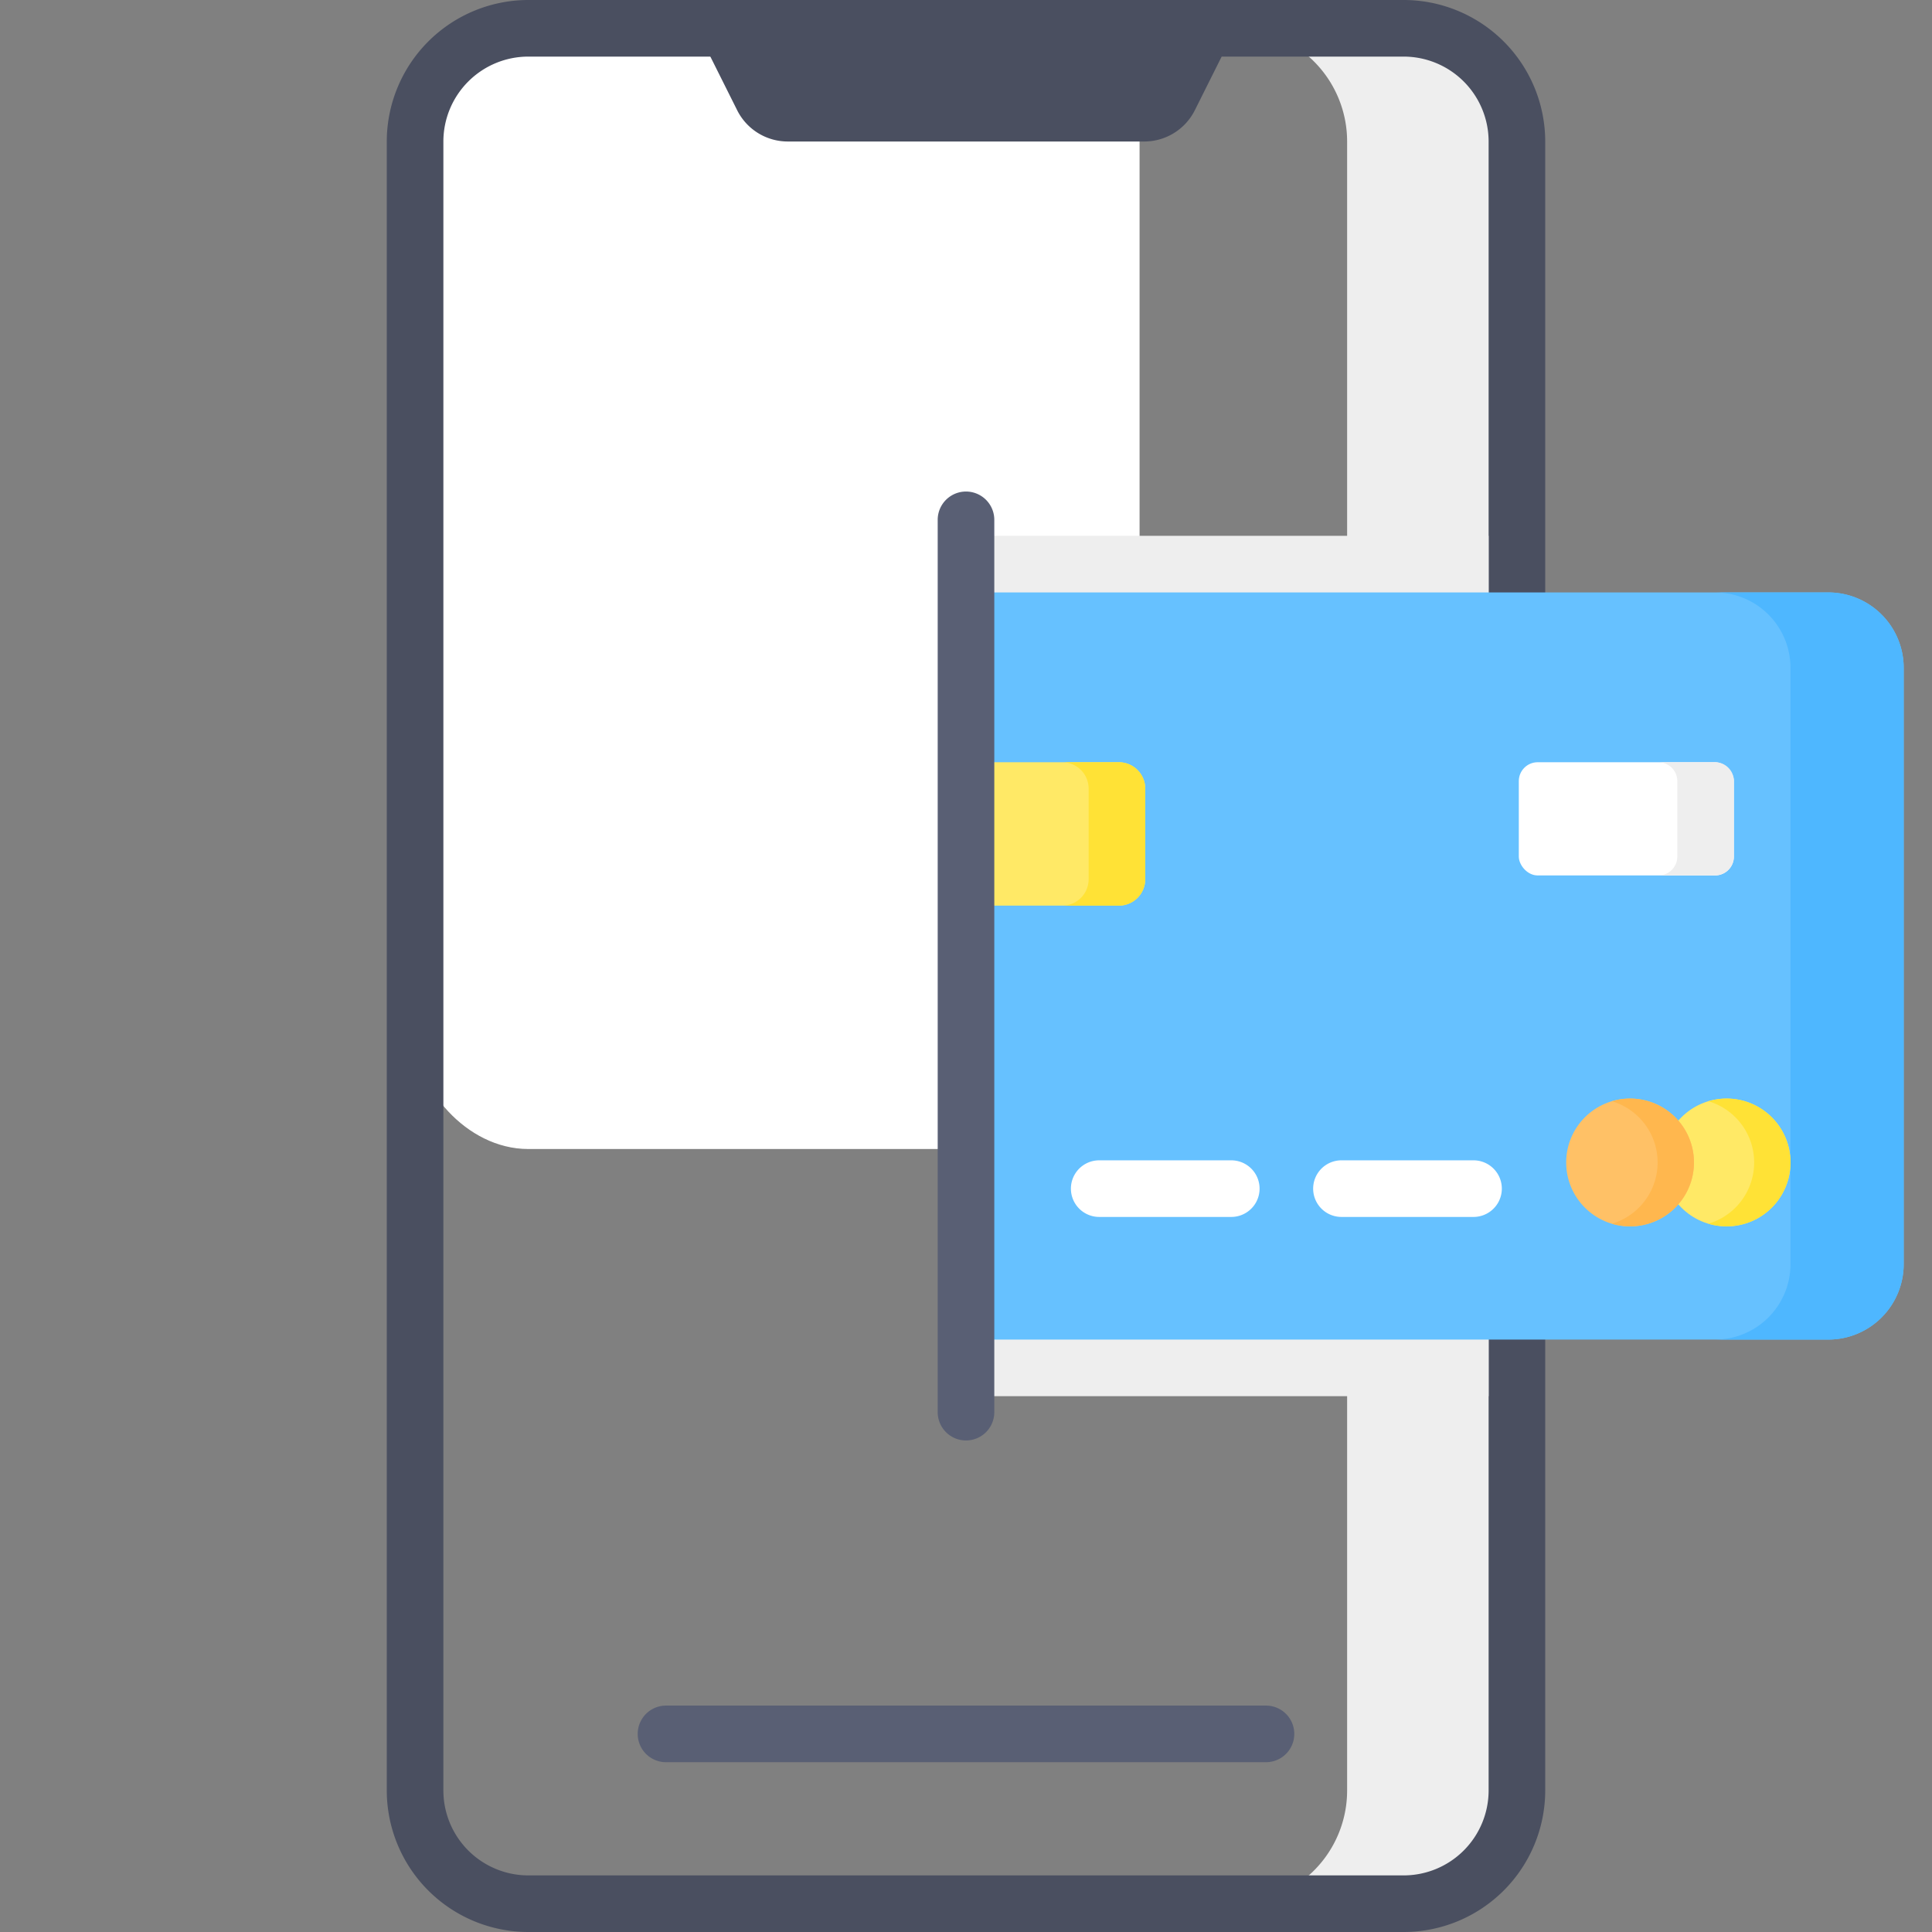 <svg xmlns="http://www.w3.org/2000/svg" data-name="Layer 1" viewBox="0 0 512 512"><rect x="0" y="0" width="512" height="512" fill="#808080" stroke="none"/><rect width="192" height="297" x="110" y="7.5" fill="#fff" rx="30"/><path fill="#eee" d="M372 7.5h-45a29.998 29.998 0 0 1 30 30v437a29.998 29.998 0 0 1-30 30h45a29.998 29.998 0 0 0 30-30v-437a29.998 29.998 0 0 0-30-30Z"/><path fill="#4a4f60" d="M372 512H140a37.542 37.542 0 0 1-37.5-37.5v-437A37.542 37.542 0 0 1 140 0h232a37.542 37.542 0 0 1 37.5 37.5v437A37.542 37.542 0 0 1 372 512ZM140 15a22.525 22.525 0 0 0-22.5 22.5v437A22.525 22.525 0 0 0 140 497h232a22.526 22.526 0 0 0 22.5-22.5v-437A22.526 22.526 0 0 0 372 15Z"/><path fill="#595f74" d="M335.5 467h-159a7.5 7.5 0 0 1 0-15h159a7.5 7.5 0 0 1 0 15Z"/><path fill="#4a4f60" d="M303.23 37.5h-94.46a15 15 0 0 1-13.416-8.292L184.5 7.5h143l-10.854 21.708a15 15 0 0 1-13.417 8.292Z"/><path fill="#eee" d="M256 142h138.5v228H256z"/><path fill="#66c1ff" d="M256 157h228.5a20 20 0 0 1 20 20v158a20 20 0 0 1-20 20H256V157Z"/><path fill="#4eb7ff" d="M484.5 157h-30a20 20 0 0 1 20 20v158a20 20 0 0 1-20 20h30a20 20 0 0 0 20-20V177a20 20 0 0 0-20-20Z"/><path fill="#ffe966" d="M256 202h40.5a7 7 0 0 1 7 7v24a7 7 0 0 1-7 7H256v-38Z"/><path fill="#ffe236" d="M296.5 202h-15a7 7 0 0 1 7 7v24a7 7 0 0 1-7 7h15a7 7 0 0 0 7-7v-24a7 7 0 0 0-7-7Z"/><path fill="#fff" d="M326.302 322.5h-35a7.5 7.5 0 0 1 0-15h35a7.5 7.5 0 1 1 0 15zm64.198 0h-35a7.5 7.5 0 0 1 0-15h35a7.5 7.5 0 0 1 0 15z"/><rect width="57" height="30" x="402.5" y="202" fill="#fff" rx="5"/><path fill="#eee" d="M454.5 202h-15a5 5 0 0 1 5 5v20a5 5 0 0 1-5 5h15a5 5 0 0 0 5-5v-20a5 5 0 0 0-5-5Z"/><circle cx="457.567" cy="308.067" r="16.933" fill="#ffe966"/><path fill="#ffe236" d="M457.567 291.133a16.915 16.915 0 0 0-4.817.705 16.926 16.926 0 0 1 0 32.457 16.931 16.931 0 1 0 4.817-33.162Z"/><circle cx="431.985" cy="308.067" r="16.933" fill="#ffc166"/><path fill="#ffb74e" d="M431.985 291.133a16.915 16.915 0 0 0-4.817.705 16.926 16.926 0 0 1 0 32.457 16.931 16.931 0 1 0 4.817-33.162Z"/><path fill="#595f74" d="M256 381.737a7.5 7.5 0 0 1-7.5-7.5V137.763a7.5 7.5 0 0 1 15 0v236.474a7.5 7.5 0 0 1-7.5 7.5Z"/></svg>